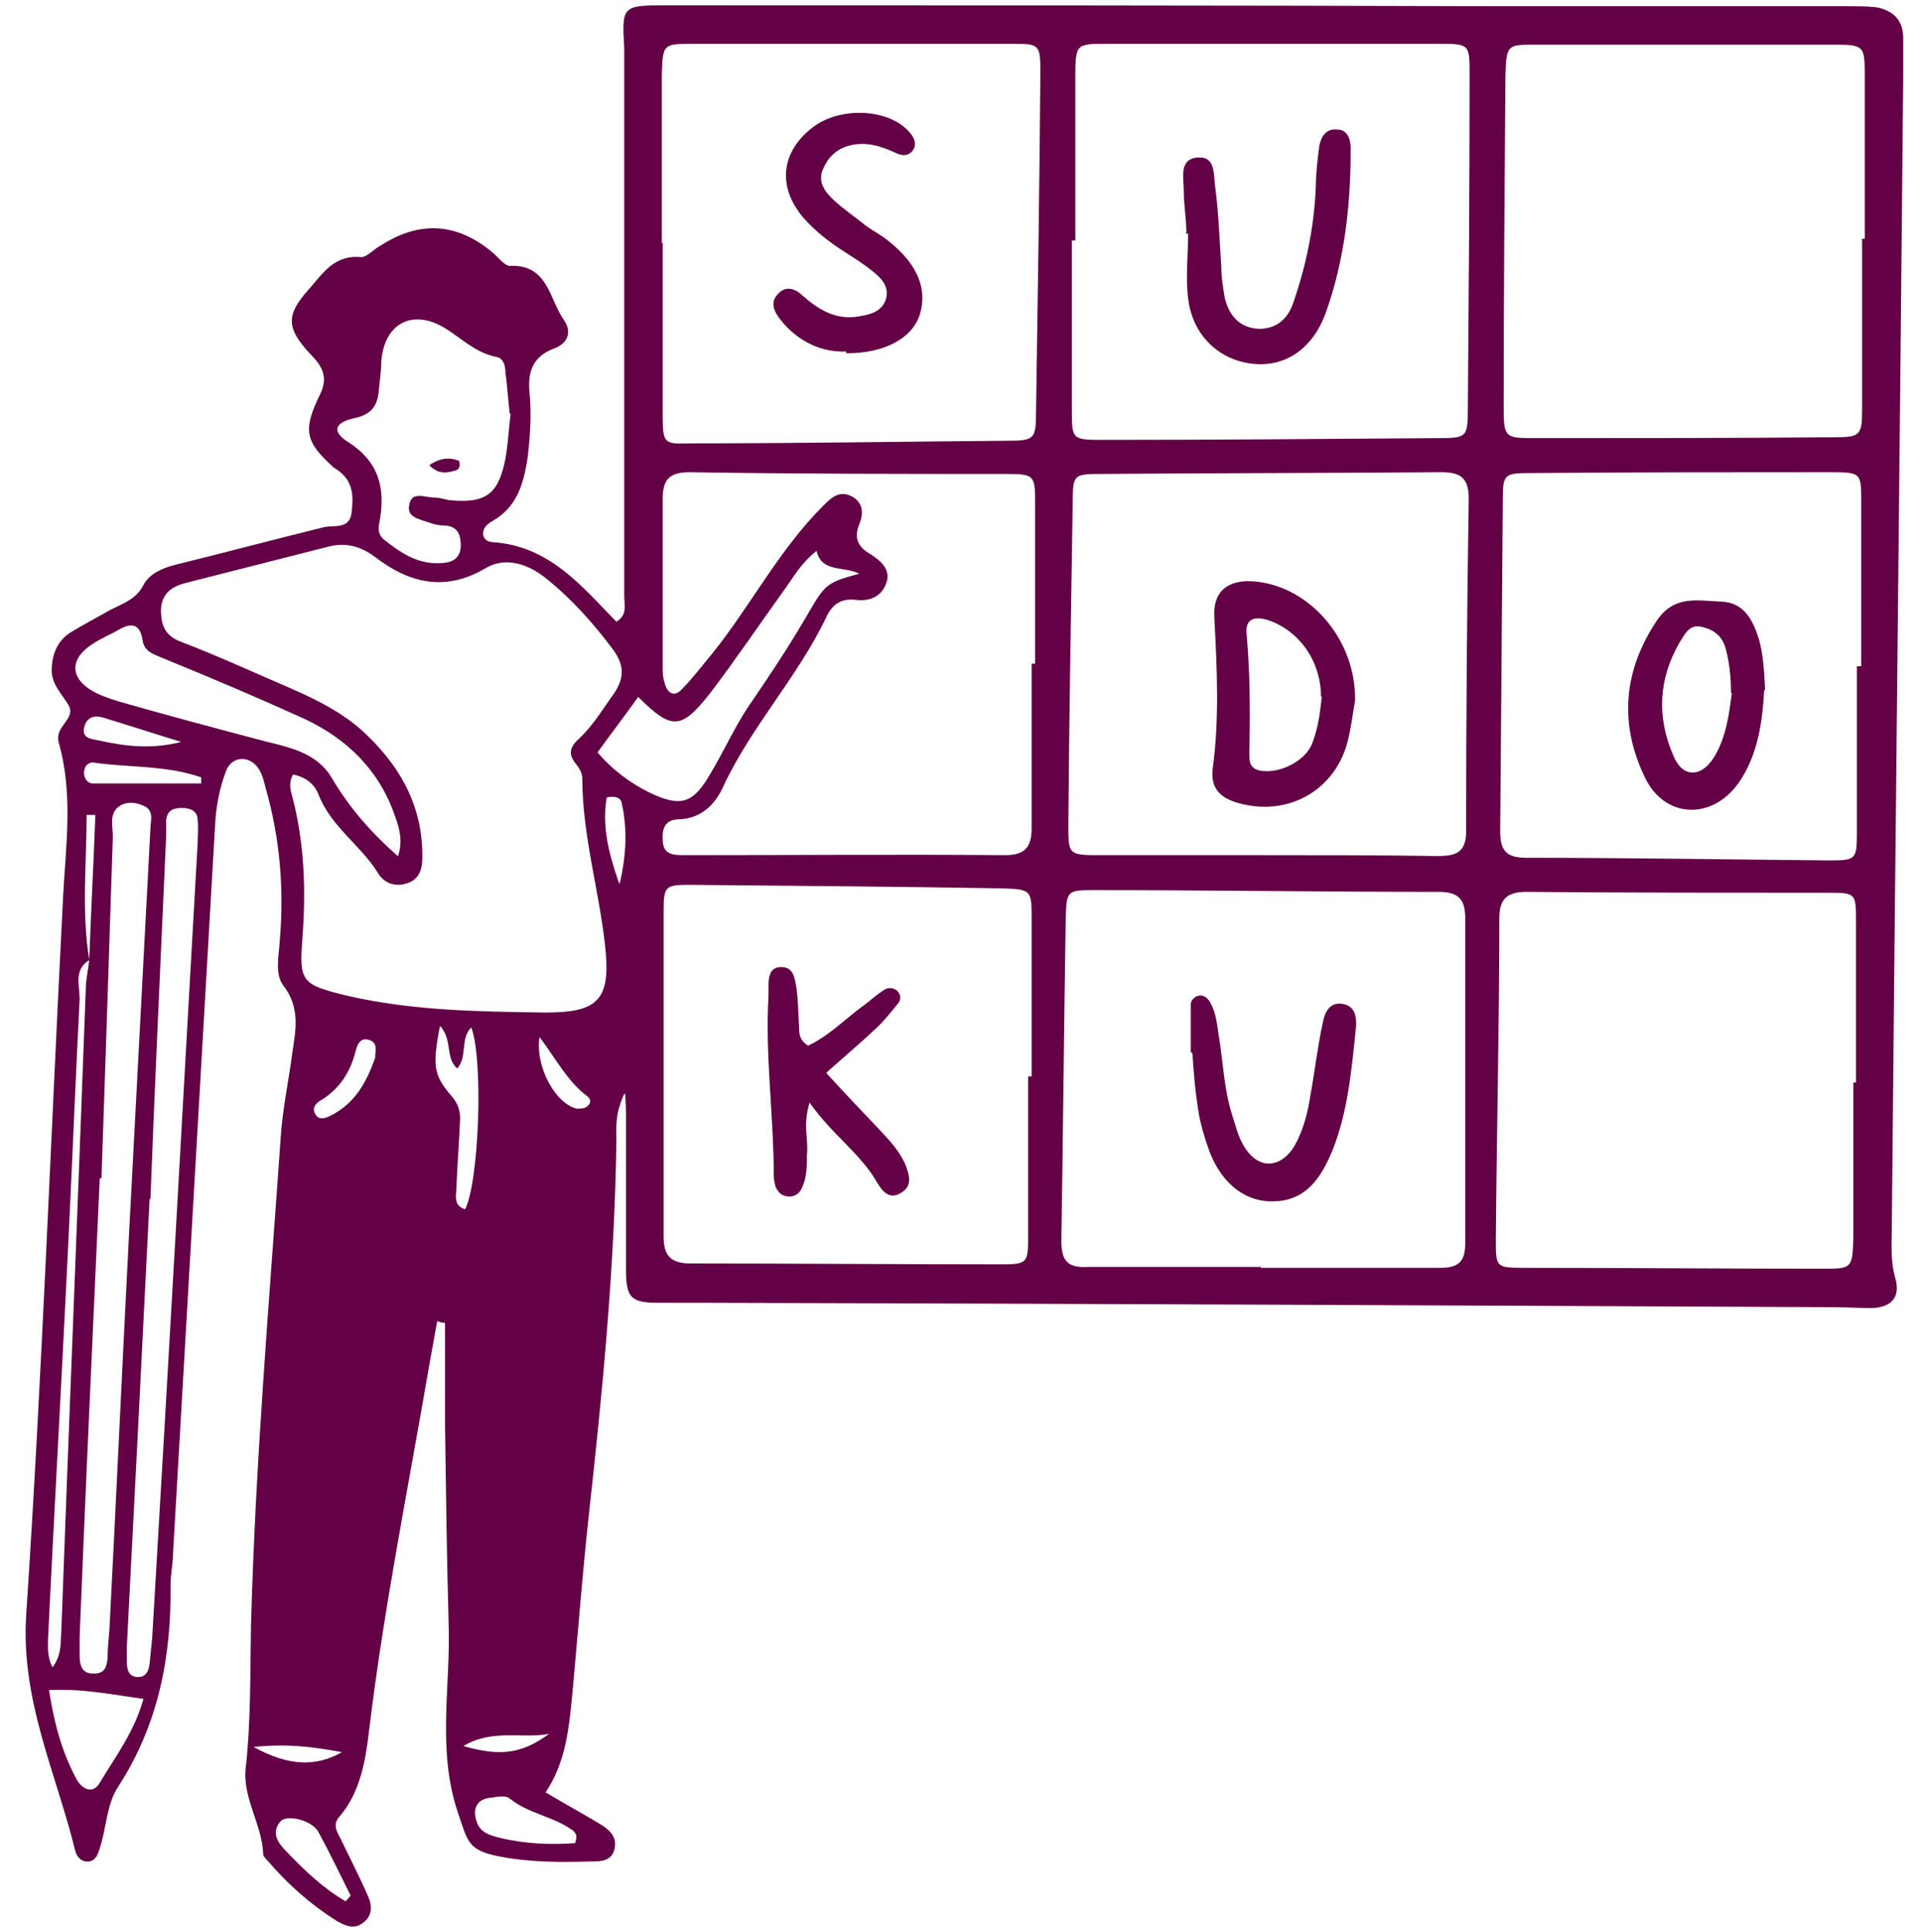 <svg width="180" height="181" viewBox="0 0 180 181" fill="none" xmlns="http://www.w3.org/2000/svg">
<g clip-path="url(#clip0_14639_3737)">
<path d="M58.493 102.482C57.592 104.448 57.756 105.676 57.756 106.905C57.593 118.782 56.446 130.496 55.135 142.291C54.562 147.616 54.152 153.022 53.661 158.346C53.333 161.705 53.087 164.981 51.121 167.93C52.923 168.995 54.562 169.896 56.2 170.879C57.019 171.37 57.838 172.026 57.592 173.172C57.347 174.401 56.282 174.401 55.299 174.401C52.432 174.483 49.565 174.483 46.698 173.91C43.831 173.336 43.831 172.517 42.93 169.896C40.882 163.916 42.275 157.855 42.029 151.875C41.865 145.814 41.783 139.67 41.701 133.609C41.701 130.414 41.701 127.137 41.701 123.943C41.456 123.943 41.21 123.861 40.964 123.779C40.718 125.171 40.473 126.482 40.227 127.875C38.261 139.342 35.967 150.646 34.575 162.196C34.247 164.981 33.756 167.93 31.79 170.224C31.053 171.043 31.708 171.78 32.036 172.517C32.855 174.237 33.756 175.958 34.493 177.678C34.903 178.579 34.903 179.562 33.92 180.217C33.1 180.79 32.281 180.381 31.544 179.971C29.087 178.415 26.957 176.531 25.073 174.319C24.909 174.155 24.663 173.91 24.663 173.746C24.581 170.961 22.698 168.422 23.025 165.636C23.517 161.213 23.435 156.79 23.517 152.367C23.926 137.049 25.237 121.813 26.302 106.577C26.465 103.956 27.039 101.335 27.367 98.796C27.694 96.584 28.186 94.454 26.547 92.324C25.728 91.26 26.138 89.539 26.22 88.065C26.629 83.232 26.22 78.481 24.909 73.894C24.745 73.239 24.581 72.501 24.172 71.928C23.271 70.699 21.633 70.863 21.141 72.338C20.568 73.894 20.24 75.532 20.158 77.252C18.848 99.942 17.537 122.632 16.226 145.322C16.226 146.387 15.981 147.452 15.981 148.517C16.063 155.234 14.834 161.541 11.148 167.275C9.919 169.077 10.001 171.37 9.264 173.418C9.1 173.91 8.854 174.319 8.363 174.401C7.626 174.483 7.216 173.992 7.052 173.418C5.25 166.046 1.892 159.247 2.465 151.138C3.939 128.858 4.759 106.495 5.905 84.133C6.151 79.3 6.888 74.385 5.496 69.553C5.086 67.996 7.216 67.341 6.397 66.03C5.823 65.047 4.922 64.228 4.84 62.918C4.84 61.361 5.332 60.051 6.643 59.232C7.871 58.494 9.1 57.839 10.411 57.102C11.557 56.528 12.786 56.119 13.441 54.808C14.015 53.743 15.162 53.252 16.39 52.924C21.059 51.778 25.646 50.549 30.315 49.402C31.298 49.156 32.691 49.648 32.937 48.091C33.1 46.699 33.182 45.224 31.79 44.16C31.626 43.996 31.38 43.914 31.216 43.75C28.595 41.375 28.349 40.31 29.988 36.951C30.807 35.313 30.152 34.248 29.087 33.183C26.793 30.726 26.793 29.497 28.923 27.122C30.233 25.647 31.298 23.845 33.838 24.091C34.411 24.091 34.984 23.354 35.64 23.026C39.408 20.569 43.012 20.896 46.37 23.845C46.78 24.255 47.353 24.91 47.763 24.91C51.367 24.746 51.449 28.023 52.842 29.989C53.579 31.053 53.251 32.118 52.022 32.61C49.729 33.429 49.401 35.067 49.647 37.115C49.811 39.163 49.647 41.211 49.401 43.177C48.992 45.47 48.418 47.518 46.125 48.829C44.896 49.484 45.06 50.713 46.125 50.794C51.449 51.122 54.48 54.89 57.756 58.249C58.821 57.593 58.493 56.692 58.493 55.873C58.493 39.245 58.493 22.616 58.493 5.988C58.493 5.497 58.493 5.005 58.493 4.514C58.248 0.582 58.33 0.5 62.261 0.5C88.228 0.5 114.194 0.5 140.161 0.582C151.055 0.582 161.95 0.582 172.844 0.582C173.827 0.582 174.81 0.582 175.711 0.664C177.267 0.91 178.332 1.811 178.332 3.531C178.332 4.841 178.332 6.152 178.332 7.463C178.004 43.259 177.595 78.973 177.267 114.769C177.267 116.407 177.103 118.045 177.595 119.765C178.086 121.485 177.267 122.468 175.465 122.55C174.155 122.55 172.844 122.468 171.533 122.468C136.229 122.305 101.006 122.141 65.702 122.059C64.391 122.059 63.081 122.059 61.77 122.059C59.149 122.059 58.657 121.649 58.657 118.946C58.657 114.195 58.657 109.362 58.657 104.611C58.657 104.12 58.657 103.628 58.575 102.482H58.493ZM8.363 89.949C6.888 90.85 7.462 92.324 7.462 93.553C7.052 101.744 6.724 110.018 6.315 118.209C5.742 129.922 5.086 141.554 4.513 153.268C4.513 154.087 4.349 155.07 4.922 156.216C5.823 154.988 5.66 153.841 5.742 152.858C6.479 132.789 7.298 112.803 8.035 92.734C8.035 91.751 8.281 90.85 8.363 89.867C8.527 85.362 8.772 80.857 8.936 76.351C8.69 76.351 8.363 76.351 8.117 76.351C8.117 80.857 7.626 85.362 8.363 89.949ZM100.761 22.535H100.433C100.433 27.777 100.433 33.019 100.433 38.344C100.433 41.129 100.433 41.211 103.218 41.211C113.703 41.211 124.27 41.129 134.754 41.047C137.458 41.047 137.539 40.965 137.539 38.18C137.621 27.777 137.703 17.374 137.703 6.971C137.703 4.186 137.703 4.104 134.918 4.104C124.515 4.104 114.112 4.104 103.709 4.104C100.842 4.104 100.761 4.104 100.761 7.217C100.761 12.377 100.761 17.456 100.761 22.616V22.535ZM174.4 22.371H174.728C174.728 17.374 174.728 12.296 174.728 7.299C174.728 4.268 174.728 4.186 171.779 4.186C162.441 4.186 153.103 4.186 143.847 4.186C141.226 4.186 141.144 4.186 141.062 7.135C140.98 17.538 140.898 27.941 140.898 38.344C140.898 40.883 141.062 41.047 143.519 41.047C152.939 41.047 162.441 41.047 171.861 40.965C174.318 40.965 174.482 40.801 174.482 38.262C174.482 33.019 174.482 27.777 174.482 22.453L174.4 22.371ZM118.126 118.618V118.782C123.778 118.782 129.348 118.782 135 118.782C136.72 118.782 137.294 118.127 137.294 116.489C137.294 106.332 137.294 96.174 137.294 86.017C137.294 84.133 136.557 83.56 134.754 83.56C124.024 83.56 113.211 83.396 102.481 83.396C99.941 83.396 99.941 83.478 99.859 86.099C99.696 96.174 99.614 106.168 99.45 116.243C99.45 118.209 100.105 118.782 101.907 118.7C107.314 118.7 112.638 118.7 118.044 118.7L118.126 118.618ZM62.098 22.698C62.098 28.105 62.098 33.429 62.098 38.835C62.098 41.538 62.18 41.62 64.637 41.538C74.548 41.538 84.46 41.375 94.371 41.293C96.911 41.293 97.075 41.129 97.075 38.671C97.238 28.023 97.402 17.374 97.484 6.807C97.484 4.186 97.402 4.104 94.945 4.104C84.869 4.104 74.876 4.104 64.801 4.104C62.098 4.104 62.098 4.186 62.016 7.053C62.016 12.296 62.016 17.538 62.016 22.862L62.098 22.698ZM173.663 101.417H173.909C173.909 96.42 173.909 91.341 173.909 86.345C173.909 83.724 173.909 83.642 171.369 83.642C161.949 83.642 152.53 83.642 143.028 83.56C141.226 83.56 140.488 84.215 140.488 86.017C140.488 96.092 140.243 106.086 140.161 116.161C140.161 118.7 140.161 118.782 142.782 118.782C152.12 118.782 161.458 118.864 170.714 118.864C173.581 118.864 173.581 118.864 173.663 115.752C173.663 111.001 173.663 106.168 173.663 101.417ZM27.448 72.583C27.039 73.321 27.203 73.976 27.367 74.549C28.513 78.891 28.677 83.232 28.349 87.737C28.022 91.997 28.186 92.243 32.609 93.307C38.671 94.7 44.978 94.782 51.121 94.864C56.118 94.864 57.265 93.635 56.691 88.556C56.118 83.314 54.562 78.235 54.562 72.911C54.562 72.501 54.316 72.01 53.988 71.6C53.169 70.618 53.415 69.962 54.316 69.143C55.627 67.914 56.528 66.358 57.592 64.884C58.493 63.491 58.493 62.344 57.511 60.952C55.627 58.413 53.579 56.119 51.121 54.153C49.483 52.842 47.353 52.105 45.469 53.252C41.701 55.464 38.343 54.644 35.148 52.187C33.838 51.204 32.445 50.794 30.807 51.204C26.302 52.351 21.797 53.498 17.291 54.644C16.063 54.972 15.162 55.627 15.08 57.102C15.08 58.494 15.407 59.559 16.964 60.133C20.404 61.443 23.762 63 27.203 64.474C29.824 65.621 32.445 66.931 34.493 68.979C37.688 72.092 39.654 75.778 39.572 80.447C39.572 81.43 39.244 82.413 38.179 82.741C37.032 83.15 35.967 82.741 35.394 81.758C33.756 79.136 30.971 77.416 29.824 74.385C29.496 73.566 28.759 72.829 27.53 72.583H27.448ZM118.536 80.119C123.942 80.119 129.266 80.119 134.672 80.201C136.311 80.201 137.376 79.956 137.376 77.908C137.376 67.505 137.458 57.102 137.621 46.699C137.621 44.815 136.884 44.242 135.082 44.242C124.433 44.323 113.785 44.323 103.136 44.405C100.597 44.405 100.515 44.487 100.515 47.108C100.351 57.184 100.187 67.177 100.105 77.252C100.105 80.119 100.105 80.119 103.218 80.119C108.378 80.119 113.539 80.119 118.618 80.119H118.536ZM96.337 100.843C96.419 100.843 96.501 100.843 96.665 100.843C96.665 95.929 96.665 91.096 96.665 86.181C96.665 83.396 96.665 83.314 93.88 83.232C84.214 83.068 74.548 82.986 64.883 82.904C62.343 82.904 62.18 82.904 62.18 85.444C62.18 95.601 62.18 105.758 62.18 115.833C62.18 117.636 62.835 118.373 64.719 118.373C74.385 118.373 84.05 118.455 93.716 118.455C96.255 118.455 96.337 118.373 96.337 115.833C96.337 110.837 96.337 105.84 96.337 100.761V100.843ZM173.991 62.426C174.155 62.426 174.236 62.426 174.4 62.426C174.4 57.266 174.4 52.105 174.4 47.027C174.4 44.323 174.4 44.242 171.533 44.242C162.195 44.242 152.857 44.242 143.519 44.323C140.898 44.323 140.816 44.405 140.816 46.945C140.734 57.266 140.652 67.505 140.57 77.826C140.57 79.628 141.062 80.365 143.028 80.365C152.448 80.365 161.949 80.529 171.369 80.611C173.909 80.611 173.991 80.529 173.991 77.99C173.991 72.829 173.991 67.669 173.991 62.59V62.426ZM96.993 62.18C96.993 57.184 96.993 52.105 96.993 47.108C96.993 44.569 96.911 44.405 94.371 44.405C84.46 44.405 74.548 44.405 64.637 44.242C62.753 44.242 62.098 44.897 62.098 46.699C62.098 51.941 62.098 57.184 62.098 62.508C62.098 63 62.098 63.491 62.261 63.901C62.507 65.047 63.244 65.375 63.982 64.474C64.965 63.491 65.866 62.262 66.767 61.197C70.371 56.692 72.992 51.532 77.088 47.436C77.907 46.617 78.644 45.88 79.873 46.535C80.856 47.108 80.938 48.091 80.528 49.074C79.955 50.467 80.446 51.286 81.593 51.941C82.494 52.515 83.477 53.334 83.067 54.562C82.658 55.873 81.511 56.365 80.2 56.201C78.808 56.037 77.989 56.61 77.415 57.839C74.712 63.491 70.371 68.078 67.75 73.73C67.012 75.368 65.702 76.679 63.654 76.761C62.425 76.761 62.016 77.498 62.098 78.645C62.098 80.037 62.999 80.119 64.064 80.119C74.139 80.119 84.132 80.037 94.207 80.119C96.091 80.119 96.665 79.3 96.665 77.58C96.665 72.42 96.665 67.341 96.665 62.18H96.993ZM9.346 110.427C8.527 128.53 7.953 140.981 7.462 153.35C7.462 153.923 7.462 154.578 7.462 155.152C7.462 156.053 7.707 156.872 8.854 156.79C9.837 156.79 10.001 156.135 10.083 155.315C10.083 154.496 10.165 153.677 10.247 152.776C10.902 140.162 11.476 127.465 12.131 114.85C12.786 102.4 13.441 90.031 14.097 77.58C14.097 76.925 14.424 76.106 13.687 75.614C12.95 75.205 12.049 75.041 11.312 75.45C10.165 76.106 10.574 77.334 10.574 78.399C10.165 90.932 9.755 103.465 9.51 110.345L9.346 110.427ZM47.763 38.753C47.599 37.361 47.517 36.05 47.353 34.822C47.353 34.166 47.108 33.511 46.452 33.429C44.486 33.019 43.176 31.627 41.538 30.644C38.507 28.924 35.967 30.398 35.722 33.92C35.722 34.903 35.558 35.804 35.476 36.787C35.312 38.098 34.739 38.835 33.264 39.163C31.298 39.572 31.053 40.474 32.691 41.456C35.558 43.34 36.131 45.798 35.558 48.91C35.394 49.566 35.476 50.139 35.967 50.549C37.524 51.778 39.08 52.842 41.128 52.761C42.111 52.761 43.094 52.515 43.176 51.204C43.176 50.139 42.93 49.32 41.701 49.238C41.21 49.238 40.718 49.156 40.309 48.992C39.408 48.665 38.097 48.501 38.343 47.354C38.507 45.962 39.817 46.617 40.718 46.617C41.21 46.617 41.619 46.781 42.111 46.863C45.551 47.19 46.698 46.289 47.353 43.013C47.599 41.62 47.681 40.146 47.845 38.753H47.763ZM14.015 112.393C13.196 128.939 12.54 141.636 11.885 154.251C11.885 154.742 11.885 155.234 11.885 155.643C11.885 156.462 12.049 157.118 12.95 157.118C13.687 157.118 13.933 156.544 14.015 155.889C14.097 155.07 14.179 154.251 14.261 153.431C15.735 128.612 17.127 103.792 18.52 78.973C18.52 78.235 18.602 77.58 18.52 76.843C18.52 75.942 17.783 75.696 17.046 75.696C16.226 75.696 15.653 75.942 15.571 76.843C15.571 77.334 15.571 77.826 15.571 78.235C14.998 90.932 14.424 103.546 14.097 112.311L14.015 112.393ZM37.278 80.283C37.77 78.809 37.442 77.662 37.032 76.515C35.558 72.174 32.527 69.225 28.513 67.341C24.172 65.375 19.749 63.491 15.325 61.689C14.424 61.279 13.523 61.116 13.36 59.969C13.114 58.412 12.295 58.331 11.148 58.986C10.329 59.477 9.428 59.805 8.609 60.378C6.479 61.771 6.561 63.573 8.772 64.802C9.51 65.211 10.329 65.457 11.066 65.703C15.653 67.013 20.24 68.242 24.909 69.471C27.285 70.044 29.742 70.618 31.053 72.829C32.691 75.614 34.739 77.99 37.36 80.283H37.278ZM55.954 70.454C57.347 72.092 58.985 73.321 60.787 74.222C63.818 75.696 64.965 75.287 66.603 72.42C67.832 70.372 68.814 68.16 70.125 66.194C71.927 63.573 73.729 60.87 75.368 58.085C77.334 54.726 77.251 54.645 80.528 53.743C78.972 53.006 77.006 53.661 76.514 51.614C75.04 52.761 74.303 54.153 73.402 55.382C71.108 58.576 68.896 61.853 66.521 64.966C63.818 68.406 62.917 68.406 59.804 65.293C58.575 67.013 57.265 68.734 55.954 70.536V70.454ZM4.595 158.346C5.086 161.541 5.823 164.162 7.134 166.619C7.626 167.602 8.69 168.176 9.346 167.029C10.82 164.572 12.622 162.196 13.441 159.165C10.411 158.756 7.707 158.182 4.595 158.346ZM41.21 96.174C40.555 99.697 40.554 100.68 42.275 102.645C43.012 103.465 43.176 104.284 43.094 105.185C43.012 107.233 42.848 109.198 42.766 111.246C42.766 111.984 42.438 112.966 43.585 113.294C44.896 110.673 45.306 99.287 44.159 96.256C43.094 97.321 43.831 98.959 42.848 100.106C41.701 99.123 42.438 97.567 41.292 96.174H41.21ZM53.906 172.599C54.152 171.944 53.906 171.616 53.497 171.37C51.695 170.142 49.483 169.896 47.763 168.503C47.353 168.176 46.616 168.34 46.043 168.422C44.732 168.503 44.241 169.404 44.65 170.633C44.978 171.698 45.879 171.944 46.862 172.19C49.237 172.763 51.613 172.845 53.906 172.681V172.599ZM32.363 178.169L32.855 177.596C31.872 175.63 30.889 173.582 29.824 171.616C29.25 170.551 26.793 169.896 26.22 170.715C25.401 171.78 26.056 172.681 26.875 173.5C28.595 175.302 30.315 176.94 32.445 178.169H32.363ZM18.848 73.484C18.848 73.075 18.848 72.829 18.848 72.829C15.571 71.682 12.049 71.928 8.69 71.437C8.199 71.437 7.871 71.846 7.871 72.42C7.871 72.911 8.199 73.403 8.69 73.403C12.049 73.403 15.407 73.403 18.848 73.403V73.484ZM58.084 82.741C58.657 80.201 58.821 77.744 58.248 75.205C58.166 74.713 57.592 74.549 56.855 74.713C56.364 77.498 57.101 80.119 58.002 82.741H58.084ZM17.127 69.553C14.67 68.815 12.213 67.996 9.755 67.259C8.772 66.931 8.035 67.259 7.871 68.242C7.707 69.225 8.608 69.225 9.346 69.389C11.885 69.962 14.424 70.208 17.127 69.471V69.553ZM35.148 99.123C35.148 98.468 35.476 97.649 34.493 97.403C33.756 97.239 33.51 97.813 33.346 98.386C32.855 100.434 31.79 102.072 29.988 103.137C29.578 103.383 29.251 103.792 29.496 104.284C29.824 105.021 30.479 104.775 30.971 104.529C33.264 103.383 34.329 101.417 35.148 99.123ZM50.548 97.157C50.138 100.024 52.104 103.465 54.07 103.874C54.398 103.874 54.807 103.874 55.053 103.628C55.381 103.383 55.381 102.973 55.053 102.727C53.169 101.335 52.104 99.205 50.548 97.157ZM51.449 162.442C48.91 162.933 46.125 161.95 43.422 163.589C46.862 164.572 48.91 164.326 51.449 162.442ZM23.762 163.671C27.039 165.473 29.578 165.555 32.036 164.162C29.414 163.671 27.039 163.343 23.762 163.671Z" fill="#630046"/>
<path d="M111.163 21.797C111.163 20.487 110.918 19.176 110.918 17.866C110.918 16.637 110.426 14.835 112.31 14.753C113.949 14.671 113.703 16.473 113.867 17.538C114.194 19.995 114.276 22.535 114.44 25.074C114.44 26.057 114.604 26.958 114.768 27.941C115.177 29.579 116.16 30.726 117.962 30.808C119.682 30.808 120.665 29.825 121.157 28.432C122.386 24.91 123.123 21.306 123.287 17.62C123.287 16.309 123.45 14.999 123.614 13.688C123.778 12.869 124.188 12.05 125.253 12.132C126.317 12.132 126.563 13.115 126.563 13.934C126.563 19.258 125.99 24.419 124.188 29.415C122.959 32.692 120.42 34.412 117.389 34.084C114.276 33.757 111.737 31.463 111.327 27.941C111.082 25.975 111.327 23.927 111.327 21.879C111.327 21.879 111.163 21.879 111.082 21.879L111.163 21.797Z" fill="#630046"/>
<path d="M111.573 98.55C111.573 96.666 111.573 95.355 111.573 94.045C111.573 93.799 111.901 93.389 112.228 93.307C112.72 93.144 113.129 93.471 113.375 93.881C113.949 94.864 114.03 95.929 114.194 96.993C114.604 99.451 114.686 101.99 115.423 104.366C115.751 105.349 115.996 106.495 116.57 107.396C117.88 109.608 120.01 109.526 121.321 107.314C122.14 105.84 122.549 104.202 122.795 102.564C123.205 100.352 123.45 98.058 123.942 95.847C124.106 94.946 124.515 93.881 125.744 94.045C126.973 94.208 127.137 95.273 127.055 96.256C126.645 100.188 126.317 104.12 124.843 107.806C123.778 110.345 122.386 112.557 119.191 112.557C116.406 112.557 114.194 110.591 113.129 107.314C112.802 106.332 112.474 105.267 112.31 104.202C111.983 102.236 111.819 100.188 111.737 98.714L111.573 98.55Z" fill="#630046"/>
<path d="M79.299 32.938C77.088 33.019 74.876 32.118 73.156 29.989C72.501 29.169 72.091 28.268 72.992 27.449C73.729 26.712 74.63 27.122 75.204 27.695C76.678 29.006 78.316 29.989 80.364 29.661C81.429 29.497 82.576 29.251 82.986 28.105C83.395 26.876 82.576 26.057 81.757 25.401C80.938 24.746 80.037 24.173 79.136 23.599C77.743 22.698 76.432 21.715 75.286 20.405C72.828 17.538 73.156 14.261 76.105 11.968C78.726 9.92 83.395 10.166 85.279 12.459C85.689 12.951 85.934 13.524 85.525 14.098C85.115 14.671 84.46 14.589 83.968 14.343C82.74 13.77 81.511 13.36 80.2 13.524C78.808 13.688 77.743 14.425 77.17 15.736C76.514 17.046 77.334 18.029 78.234 18.849C79.136 19.668 80.118 20.323 81.019 21.06C81.757 21.634 82.658 22.043 83.395 22.698C86.016 24.828 86.917 27.122 86.18 29.497C85.443 31.709 82.904 33.101 79.299 33.101V32.938Z" fill="#630046"/>
<path d="M126.973 65.621C126.809 66.522 126.645 67.914 126.317 69.307C125.171 74.058 120.665 76.597 115.914 75.205C114.276 74.713 113.457 73.812 113.621 72.092C114.276 67.341 114.03 62.59 113.785 57.839C113.621 55.382 115.095 54.235 117.635 54.481C122.713 54.972 127.055 59.887 126.973 65.621ZM123.778 65.293C123.778 61.935 121.73 59.068 118.781 58.085C117.389 57.675 116.652 58.085 116.815 59.477C117.143 63.163 117.143 66.85 117.061 70.536C117.061 71.273 117.061 71.928 117.962 72.174C119.764 72.583 122.304 71.355 122.959 69.635C123.532 68.16 123.696 66.686 123.86 65.211L123.778 65.293Z" fill="#630046"/>
<path d="M75.695 97.976C77.661 97.075 79.218 95.437 81.02 94.126C81.593 93.717 82.085 93.225 82.74 92.816C83.149 92.488 83.641 92.488 84.05 92.816C84.46 93.225 84.46 93.717 84.05 94.126C83.395 94.946 82.74 95.765 81.921 96.502C80.528 97.813 79.054 99.041 77.415 100.516C79.054 102.318 80.692 104.038 82.33 105.758C83.313 106.823 84.296 107.806 84.87 109.198C85.197 110.1 85.525 111.082 84.46 111.738C83.313 112.475 82.658 111.574 82.166 110.755C80.61 108.052 77.989 106.332 75.859 103.301C75.204 105.43 75.777 106.823 75.613 108.134C75.613 109.198 75.613 110.345 75.122 111.328C74.876 111.902 74.303 112.229 73.647 112.065C73.156 111.984 72.828 111.574 72.664 111.164C72.582 110.837 72.501 110.427 72.501 110.1C72.501 104.529 71.681 98.877 72.009 93.307C72.009 93.062 72.009 92.816 72.009 92.57C72.009 91.751 72.009 90.686 73.074 90.604C74.385 90.522 74.466 91.669 74.63 92.57C74.794 93.717 74.794 94.946 74.876 96.174C74.876 96.748 74.876 97.403 75.613 97.894L75.695 97.976Z" fill="#630046"/>
<path d="M165.308 64.638C165.144 67.587 164.735 70.699 162.932 73.321C160.393 76.925 155.888 76.679 154.086 72.747C151.71 67.751 152.12 62.836 155.233 58.167C156.871 55.709 159.083 56.283 161.294 56.365C163.424 56.447 164.243 58.085 164.816 59.887C165.226 61.361 165.308 62.918 165.39 64.638H165.308ZM162.195 64.966C162.195 63.327 162.031 62.017 161.704 60.788C161.376 59.559 160.557 58.986 159.492 58.74C158.263 58.412 157.854 59.477 157.362 60.215C155.396 63.655 155.233 67.177 156.789 70.781C157.608 72.829 159.328 72.911 160.557 71.027C161.786 69.061 162.031 66.768 162.277 64.884L162.195 64.966Z" fill="#630046"/>
<path d="M40.227 43.586C41.292 42.849 42.193 42.849 43.012 43.177C43.176 43.668 43.012 43.996 42.684 44.078C41.865 44.323 41.046 44.487 40.145 43.504L40.227 43.586Z" fill="#630046"/>
</g>
<defs>
<clipPath id="clip0_14639_3737">
<rect width="180" height="180" fill="white" transform="translate(0 0.5)"/>
</clipPath>
</defs>
</svg>
